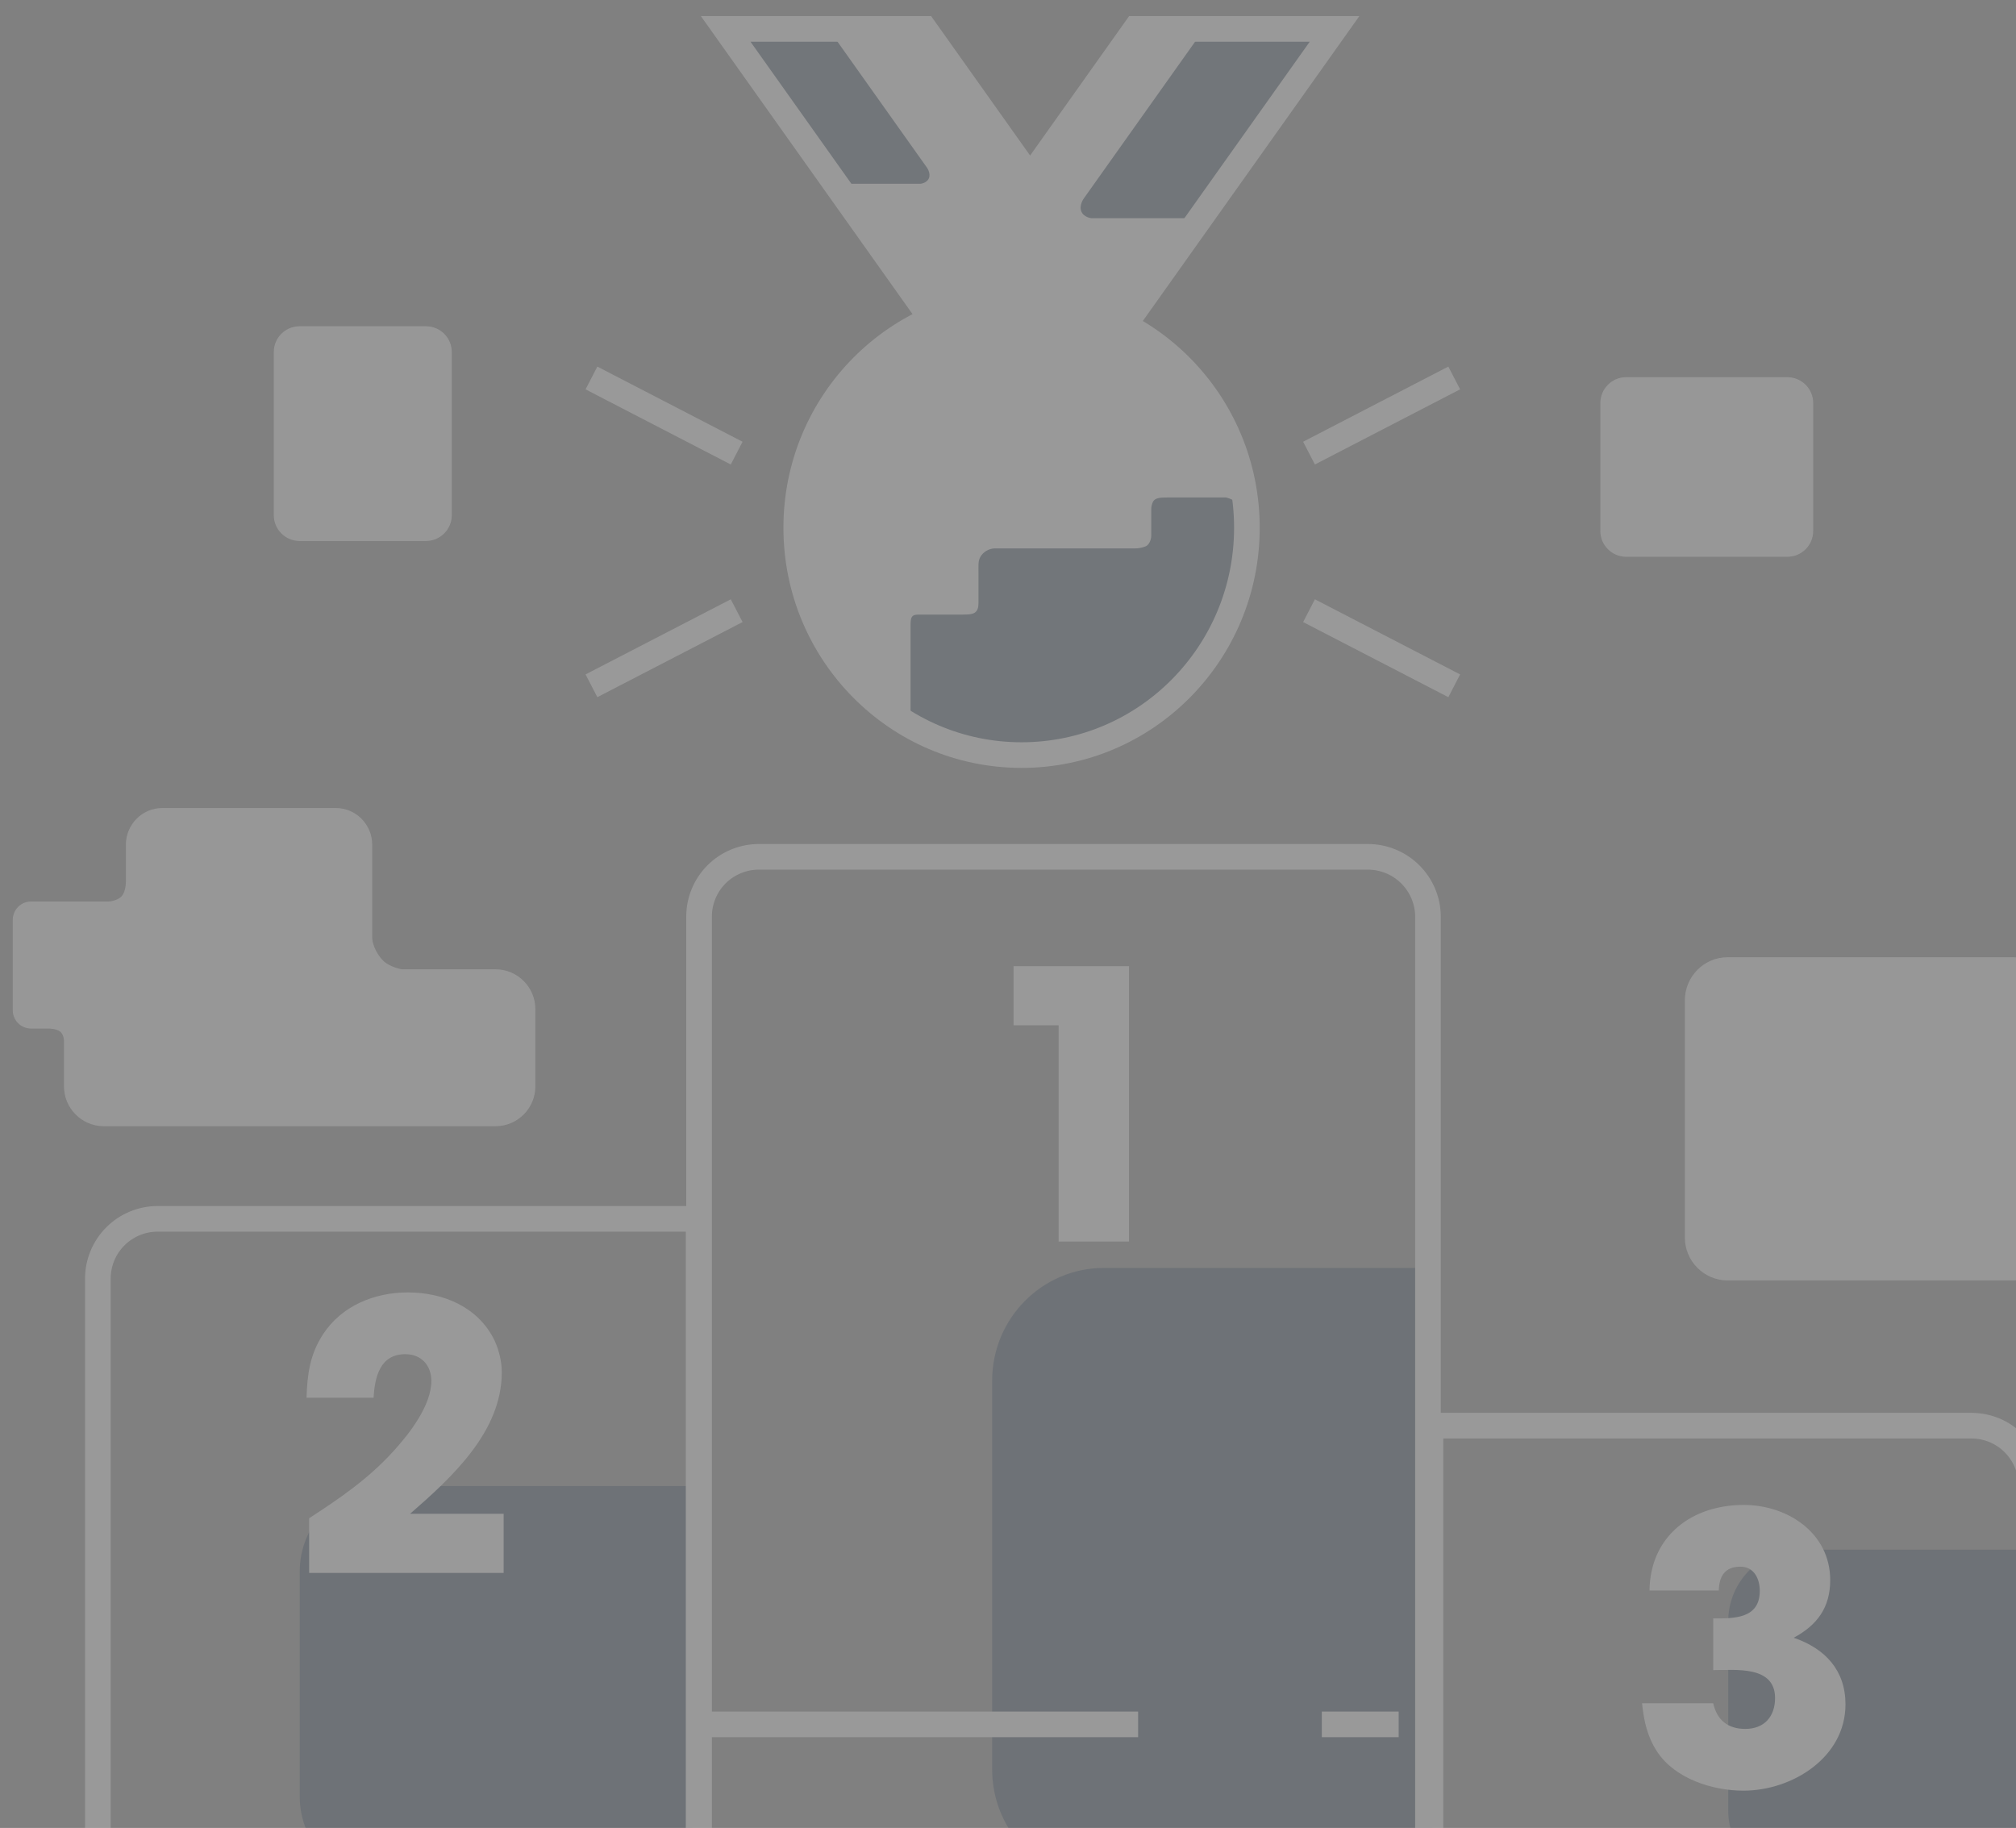 <?xml version="1.0" encoding="UTF-8"?>
<svg width="118px" height="107px" viewBox="0 0 118 107" version="1.1" xmlns="http://www.w3.org/2000/svg" xmlns:xlink="http://www.w3.org/1999/xlink">
    <rect x="0" y="0" width="118" height="107" fill="#808080" stroke="none"/>
    <!-- Generator: sketchtool 46.2 (44496) - http://www.bohemiancoding.com/sketch -->
    <title>DC9FCAE7-2DAC-4010-90A2-68B7BF13F0DC</title>
    <desc>Created with sketchtool.</desc>
    <defs>
        <polygon id="path-1" points="0 0 162 0 162 112 0 112"></polygon>
        <polygon id="path-3" points="0 0 162 0 162 112 0 112"></polygon>
    </defs>
    <g id="Page-1" stroke="none" stroke-width="1" fill="none" fill-rule="evenodd" opacity="0.2">
        <g id="News-Widgets" transform="translate(-528, -2323)">
            <g id="WEbinar" transform="translate(358, 2263)">
                <g id="Leaderboard" transform="translate(149, 59)">
                    <g id="Clipped">
                        <mask id="mask-2" fill="white">
                            <use xlink:href="#path-1"></use>
                        </mask>
                        <g id="a"></g>
                        <g id="Group" mask="url(#mask-2)">
                            <g transform="translate(21.25, 2.556)" id="Shape">
                                <path d="M72.733,29.335 C72.733,36.685 66.827,42.643 59.543,42.643 C52.259,42.643 46.355,36.685 46.355,29.335 C46.355,21.986 52.259,16.027 59.543,16.027 C66.827,16.027 72.733,21.985 72.733,29.335 L72.733,29.335 Z" stroke="none" fill="#FFFFFF" fill-rule="nonzero"></path>
                                <path d="M72.733,29.335 C72.733,36.685 66.827,42.643 59.543,42.643 C57.264,42.645 55.024,42.051 53.047,40.919 L53.047,35.047 C53.046,34.824 53.068,34.66 53.102,34.597 C53.156,34.499 53.217,34.42 53.513,34.42 L55.917,34.42 C56.22,34.414 56.594,34.437 56.794,34.313 C56.98,34.194 57.018,33.994 57.022,33.753 L57.022,31.973 C57.027,31.581 56.984,31.306 57.135,31.035 C57.31,30.744 57.62,30.56 57.96,30.545 L66.186,30.545 C66.496,30.545 66.788,30.456 66.894,30.372 C67.043,30.251 67.14,29.993 67.135,29.775 L67.135,28.294 C67.129,28.124 67.166,27.955 67.241,27.803 C67.375,27.582 67.647,27.563 68.133,27.563 L71.514,27.563 C71.76,27.625 71.973,27.728 72.149,27.868 C72.523,28.167 72.733,28.646 72.733,29.335" stroke="none" fill="#3C4F63" fill-rule="nonzero"></path>
                                <polyline stroke="none" fill="#FFFFFF" fill-rule="nonzero" points="65.861 17.035 53.862 0.136 42.226 0.136 54.228 17.037"></polyline>
                                <path d="M48.435,9.198 L41.999,0.136 L48.239,0.136 L53.996,8.242 C53.996,8.242 54.245,8.571 54.12,8.878 C54.002,9.161 53.641,9.198 53.641,9.198 L48.435,9.198" stroke="none" fill="#3C4F63" fill-rule="nonzero"></path>
                                <polyline stroke="#FFFFFF" stroke-width="1.5" fill="none" points="65.861 17.035 53.862 0.136 42.226 0.136 54.228 17.037"></polyline>
                                <polyline stroke="none" fill="#FFFFFF" fill-rule="nonzero" points="54.228 17.035 66.227 0.136 77.863 0.136 65.861 17.037"></polyline>
                                <path d="M117.621,73.396 L100.861,73.396 C99.479,73.383 98.366,72.259 98.368,70.879 L98.368,56.996 C98.368,55.611 99.49,54.477 100.861,54.477 L117.621,54.477 C118.994,54.477 120.117,55.611 120.117,56.997 L120.117,70.879 C120.117,72.264 118.995,73.396 117.621,73.396 M1.561,51.215 L6.103,51.215 C6.103,51.215 6.589,51.19 6.851,50.926 C7.116,50.662 7.119,50.081 7.119,50.081 L7.119,47.885 C7.119,46.707 8.074,45.743 9.242,45.743 L19.414,45.743 C20.58,45.743 21.535,46.707 21.535,47.885 L21.535,53.36 C21.535,53.36 21.546,53.944 22.087,54.583 C22.501,55.072 23.28,55.182 23.28,55.182 L28.767,55.182 C30.054,55.192 31.09,56.239 31.085,57.523 L31.085,62.028 C31.089,63.312 30.053,64.357 28.767,64.368 L5.813,64.368 C4.528,64.356 3.493,63.311 3.495,62.028 L3.495,59.461 C3.495,59.461 3.53,59.048 3.277,58.833 C3.061,58.648 2.595,58.651 2.595,58.651 L1.561,58.651 C0.973,58.647 0.498,58.169 0.498,57.582 L0.498,52.287 C0.498,51.696 0.978,51.215 1.561,51.215 M104.378,31.035 L94.92,31.035 C94.088,31.027 93.419,30.352 93.421,29.522 L93.421,22.039 C93.421,21.206 94.097,20.524 94.92,20.524 L104.379,20.524 C105.211,20.53 105.882,21.207 105.879,22.038 L105.879,29.522 C105.882,30.352 105.211,31.029 104.379,31.035 M26.193,19.054 L26.193,28.598 C26.194,29.428 25.524,30.104 24.693,30.111 L17.276,30.111 C16.445,30.104 15.775,29.428 15.776,28.598 L15.776,19.054 C15.774,18.223 16.444,17.547 17.276,17.541 L24.693,17.541 C25.525,17.547 26.195,18.223 26.193,19.054" stroke="none" fill="#F7F7F7" fill-rule="nonzero"></path>
                                <path d="M83.619,108.611 L64.361,108.611 C60.75,108.611 57.822,105.655 57.822,102.012 L57.822,79.262 C57.822,75.619 60.75,72.663 64.361,72.663 L83.619,72.663 L83.619,108.611 L83.619,108.611 Z M120.188,108.611 L105.065,108.611 C102.769,108.611 100.906,106.73 100.906,104.414 L100.906,93.349 C100.906,91.031 102.769,89.154 105.065,89.154 L120.19,89.154 L120.19,108.611 L120.188,108.611 Z M40.266,108.611 L22.249,108.611 C19.512,108.611 17.294,106.371 17.294,103.61 L17.294,90.428 C17.294,87.668 19.512,85.43 22.249,85.43 L40.266,85.43 L40.266,108.611 L40.266,108.611 Z" stroke="none" fill="#283D53" fill-rule="nonzero"></path>
                                <path d="M40.016,99.38 L66.366,99.38" stroke="none" fill="#FFFFFF" fill-rule="nonzero"></path>
                                <path d="M40.016,99.38 L66.366,99.38" stroke="#FFFFFF" stroke-width="1.5" fill="none"></path>
                                <path d="M77.118,99.38 L81.617,99.38" stroke="none" fill="#FFFFFF" fill-rule="nonzero"></path>
                                <path d="M77.118,99.38 L81.617,99.38" stroke="#FFFFFF" stroke-width="1.5" fill="none"></path>
                                <path d="M69.993,11.217 L77.86,0.136 L70.233,0.136 L63.196,10.048 C63.196,10.048 62.89,10.452 63.045,10.825 C63.186,11.169 63.629,11.217 63.629,11.217 L69.993,11.217" stroke="none" fill="#3C4F63" fill-rule="nonzero"></path>
                                <path d="M72.733,29.335 C72.733,36.685 66.827,42.643 59.543,42.643 C52.259,42.643 46.355,36.685 46.355,29.335 C46.355,21.986 52.259,16.027 59.543,16.027 C66.827,16.027 72.733,21.985 72.733,29.335 L72.733,29.335 Z M51.382,29.335 C51.382,24.788 55.036,21.1 59.544,21.1 L51.382,29.335 Z M76.369,24.967 L84.869,20.568 L76.369,24.967 Z M76.369,34.19 L84.869,38.587 L76.369,34.19 Z M42.869,24.967 L34.369,20.568 L42.869,24.967 Z M42.869,34.19 L34.369,38.587 L42.869,34.19 Z" stroke="#FFFFFF" stroke-width="1.5" fill="none"></path>
                                <path d="M54.228,17.035 L66.227,0.136 L77.863,0.136 L65.861,17.037 L54.228,17.035 Z M40.642,69.789 L8.983,69.789 C8.053,69.788 7.162,70.156 6.504,70.813 C5.847,71.469 5.478,72.36 5.478,73.289 L5.478,108.32 L40.642,108.32 L40.642,69.789 L40.642,69.789 Z M83.332,108.32 L40.668,108.32 L40.668,52.097 C40.667,51.166 41.038,50.273 41.699,49.616 C42.36,48.959 43.256,48.593 44.189,48.599 L79.812,48.599 C81.749,48.599 83.322,50.162 83.332,52.097 L83.332,108.32 L83.332,108.32 Z M83.478,81.896 L115.137,81.896 C117.067,81.895 118.635,83.454 118.642,85.382 L118.642,108.32 L83.478,108.32 L83.478,81.897 L83.478,81.896 Z" stroke="#FFFFFF" stroke-width="1.5" fill="none"></path>
                            </g>
                        </g>
                    </g>
                    <g id="Clipped">
                        <mask id="mask-4" fill="white">
                            <use xlink:href="#path-3"></use>
                        </mask>
                        <g id="a"></g>
                        <path d="M87.084,73.671 L87.084,57.556 L80.324,57.556 L80.324,61.018 L82.963,61.018 L82.963,73.671 L87.084,73.671 Z M50.479,93.072 L50.479,89.609 L45.005,89.609 C47.425,87.497 50.37,84.818 50.37,81.334 C50.37,80.702 50.217,80.071 49.955,79.483 C49.017,77.523 46.968,76.652 44.874,76.652 C42.911,76.652 40.992,77.436 39.902,79.112 C39.139,80.288 38.986,81.443 38.942,82.815 L42.868,82.815 C42.933,81.617 43.238,80.267 44.721,80.267 C45.659,80.267 46.248,80.92 46.248,81.835 C46.248,83.272 44.961,84.927 44.023,85.951 C42.562,87.562 40.905,88.695 39.095,89.871 L39.095,93.072 L50.479,93.072 L50.479,93.072 Z M129.019,100.764 C129.019,98.782 127.841,97.498 125.988,96.866 C127.362,96.126 128.125,95.102 128.125,93.49 C128.125,90.725 125.617,89.091 123.065,89.091 C120.034,89.091 117.592,90.899 117.548,94.1 L121.604,94.1 C121.626,93.273 121.953,92.706 122.869,92.706 C123.676,92.706 124.003,93.425 124.003,94.122 C124.003,95.777 122.455,95.734 121.277,95.734 L121.277,98.761 C122.564,98.761 124.897,98.478 124.897,100.394 C124.897,101.483 124.265,102.202 123.153,102.202 C122.128,102.202 121.495,101.679 121.277,100.699 L117.112,100.699 C117.221,101.744 117.417,102.659 118.006,103.552 C119.053,105.12 121.234,105.817 123.044,105.817 C125.9,105.817 129.019,103.878 129.019,100.764 L129.019,100.764 Z" id="Shape" fill="#FFFFFF" fill-rule="nonzero" mask="url(#mask-4)"></path>
                    </g>
                </g>
            </g>
        </g>
    </g>
</svg>